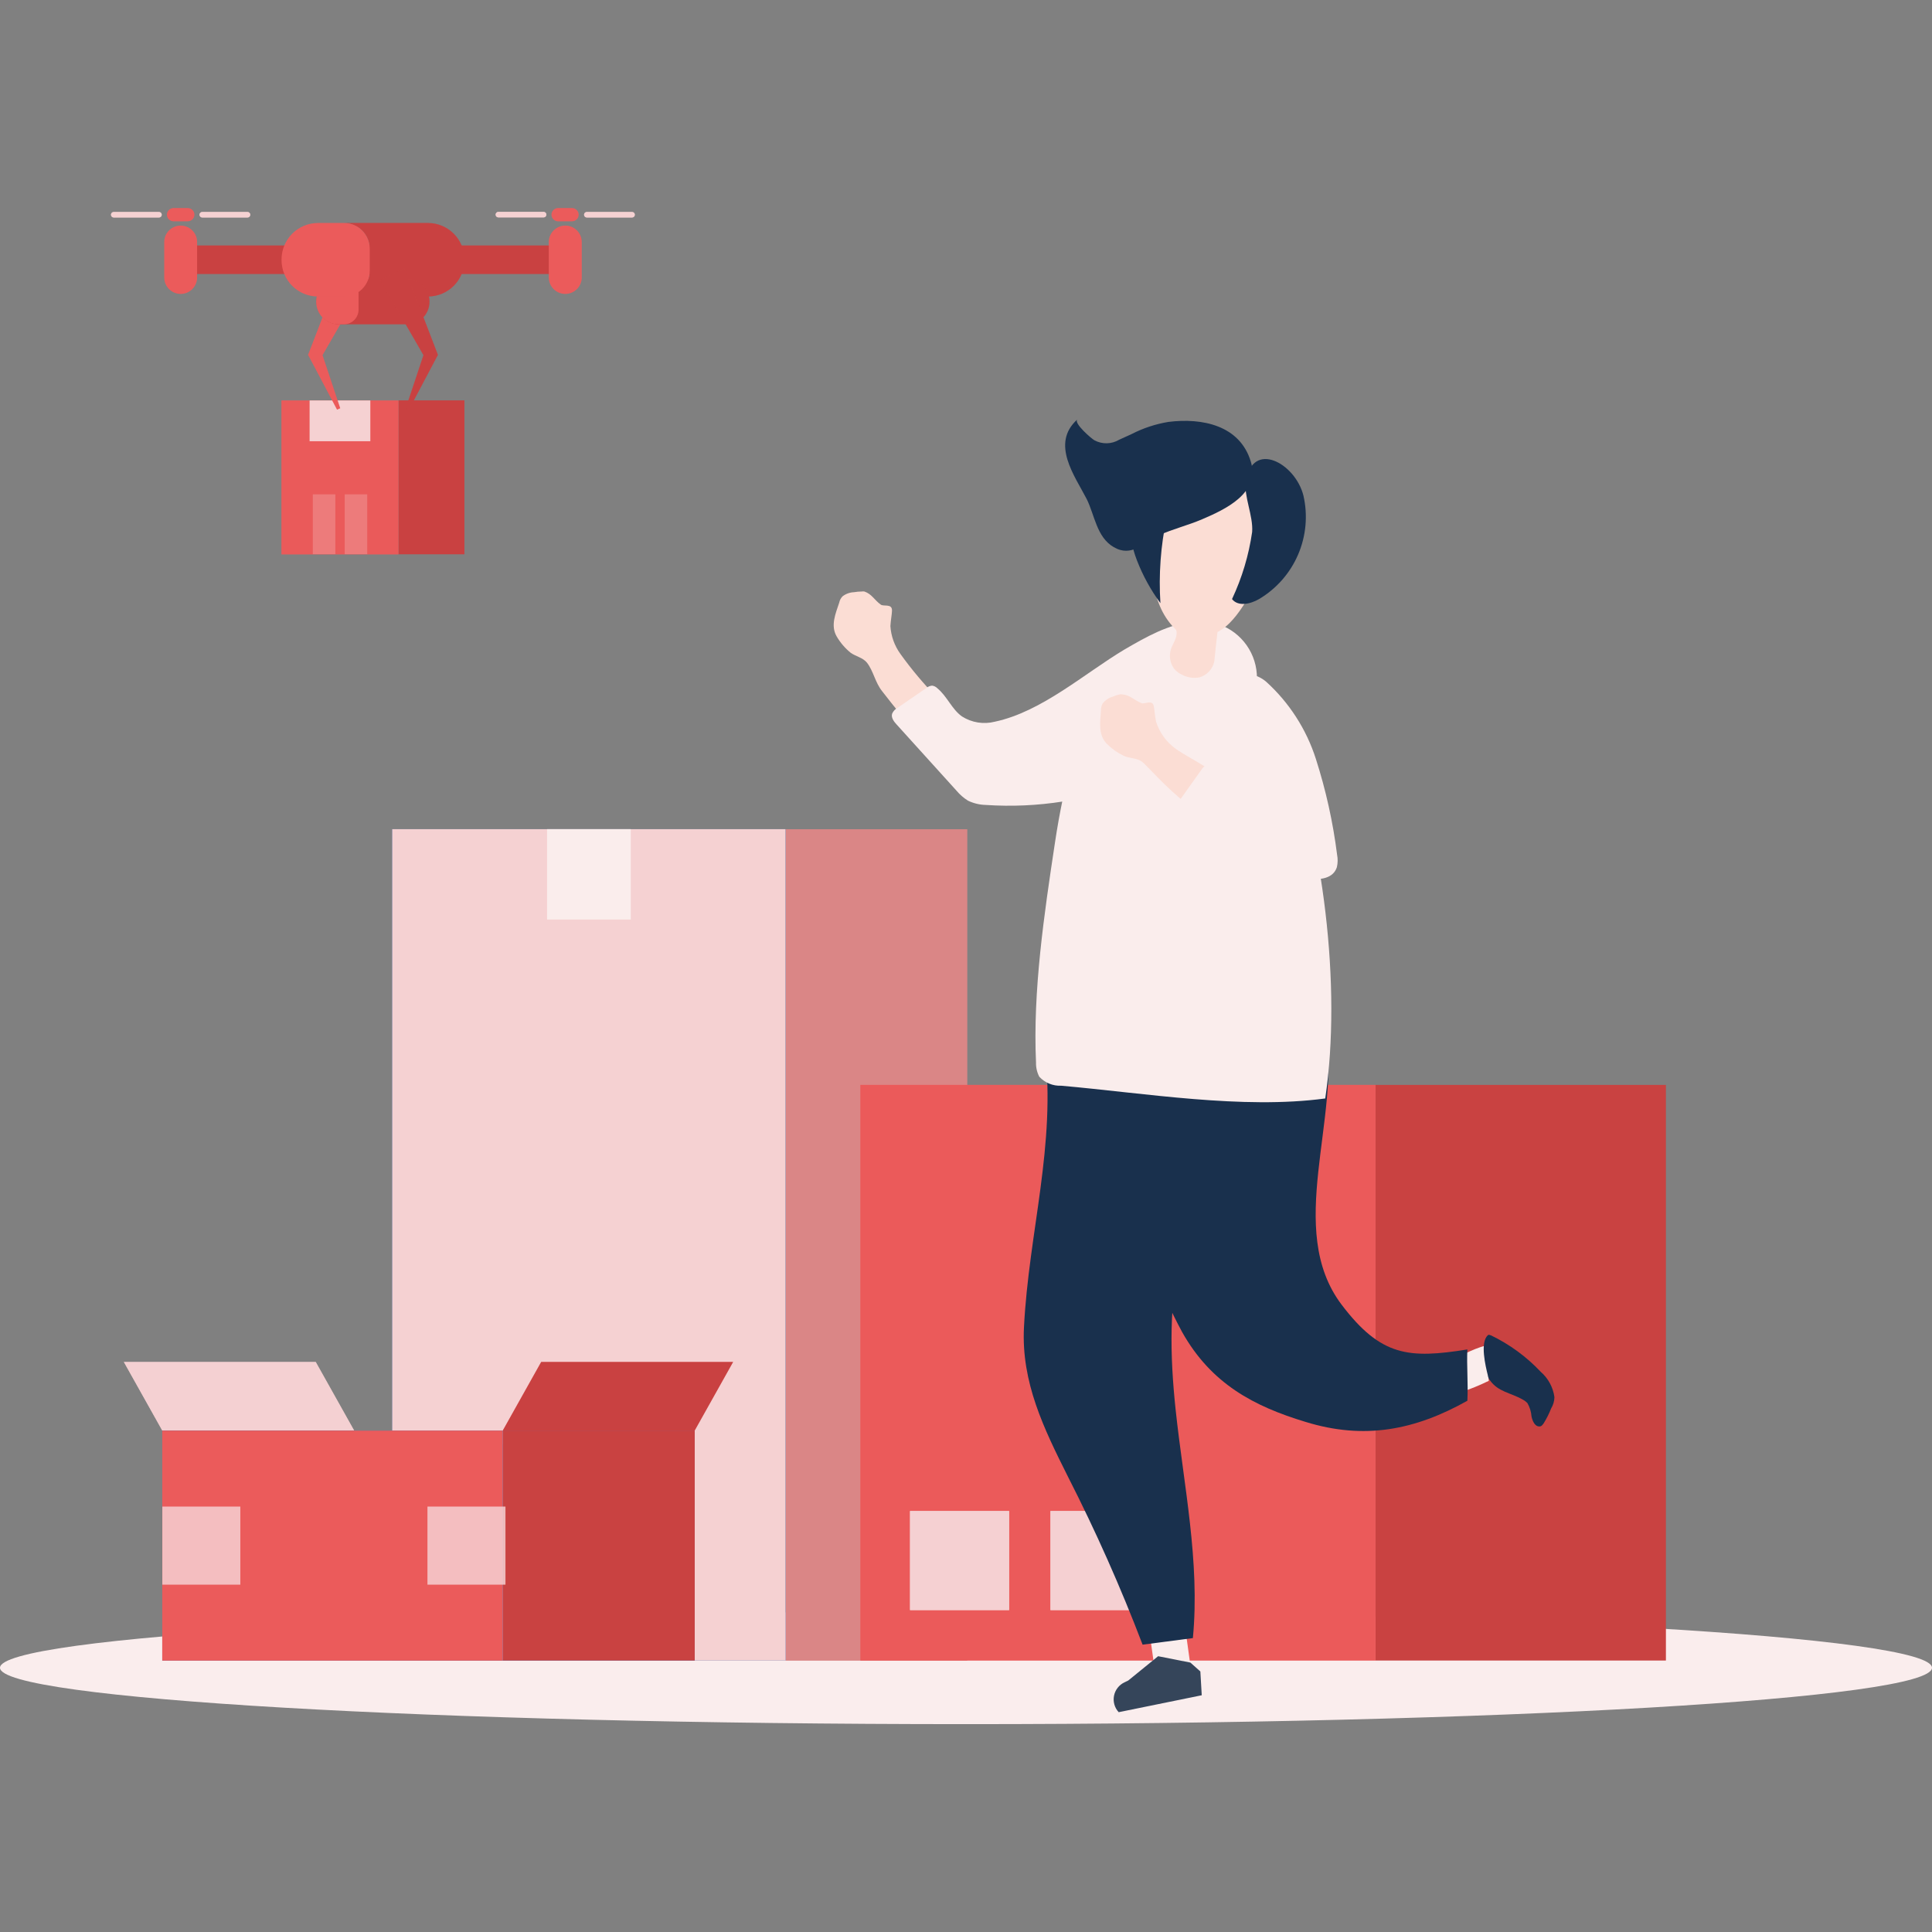 <?xml version="1.0" encoding="UTF-8"?> <svg xmlns="http://www.w3.org/2000/svg" width="585" height="585" viewBox="0 0 585 585" fill="none"><rect x="0" y="0" width="585" height="585" fill="#808080" stroke="none"/><path d="M292.5 522.061C454.043 522.061 585 514.419 585 504.992C585 495.565 454.043 487.923 292.5 487.923C130.957 487.923 0 495.565 0 504.992C0 514.419 130.957 522.061 292.5 522.061Z" fill="#FAEDED"></path><path d="M292.862 251.094H237.854V502.821H292.862V251.094Z" fill="#DB8686"></path><path opacity="0.5" d="M292.862 251.094H237.854V502.821H292.862V251.094Z" fill="#DB8686"></path><path d="M118.761 502.791H237.854L237.854 251.064L118.761 251.064L118.761 502.791Z" fill="#4B6FB5"></path><path d="M118.761 502.791H237.854L237.854 251.064L118.761 251.064L118.761 502.791Z" fill="#F5D1D2"></path><path d="M165.656 278.417H190.989V251.064H165.656V278.417Z" fill="#FAEDEC"></path><path opacity="0.4" d="M165.656 278.417H190.989V251.064H165.656V278.417Z" fill="#FAEDEC"></path><path d="M153.141 437.439H130.221V480.805H153.141V437.439Z" fill="#4B6FB5"></path><path opacity="0.4" d="M153.141 437.439H130.221V480.805H153.141V437.439Z" fill="#FBFBFB"></path><path d="M504.419 328.509H416.509V502.79H504.419V328.509Z" fill="#C94241"></path><path opacity="0.2" d="M504.419 328.509H416.509V502.79H504.419V328.509Z" fill="#C94241"></path><path d="M260.533 502.791H416.509V328.509H260.533V502.791Z" fill="#EB5B5B"></path><path opacity="0.6" d="M260.533 502.791H416.509V328.509H260.533V502.791Z" fill="#EB5B5B"></path><path d="M305.559 457.524H275.552V487.531H305.559V457.524Z" fill="#F5D1D2"></path><path opacity="0.9" d="M305.559 457.524H275.552V487.531H305.559V457.524Z" fill="#F5D1D2"></path><path d="M348.081 457.524H318.074V487.531H348.081V457.524Z" fill="#F5D1D2"></path><path opacity="0.9" d="M348.081 457.524H318.074V487.531H348.081V457.524Z" fill="#F5D1D2"></path><path d="M210.352 433.156H152.238V502.791H210.352V433.156Z" fill="#4B6FB5"></path><path d="M210.352 433.156H152.238V502.791H210.352V433.156Z" fill="#C94241"></path><path d="M210.352 433.156H152.238L163.878 412.378H221.992L210.352 433.156Z" fill="#C94241"></path><path opacity="0.3" d="M210.352 433.156H152.238L163.878 412.378H221.992L210.352 433.156Z" fill="#C94241"></path><path d="M95.599 412.378H37.485L49.126 433.156H107.24L95.599 412.378Z" fill="#F5D1D2"></path><path opacity="0.5" d="M95.599 412.378H37.485L49.126 433.156H107.24L95.599 412.378Z" fill="#F5D1D2"></path><path d="M49.128 502.821H152.238V433.186H49.128L49.128 502.821Z" fill="#4B6FB5"></path><path d="M49.128 502.821H152.238V433.186H49.128L49.128 502.821Z" fill="#EB5B5B"></path><g opacity="0.9"><path opacity="0.9" d="M49.159 479.81H72.772V456.197H49.159V479.81Z" fill="#F5D1D2"></path><path opacity="0.3" d="M49.159 479.81H72.772V456.197H49.159V479.81Z" fill="#F5D1D2"></path></g><g opacity="0.9"><path opacity="0.9" d="M129.436 479.81H153.05V456.197H129.436V479.81Z" fill="#F5D1D2"></path><path opacity="0.3" d="M129.436 479.81H153.05V456.197H129.436V479.81Z" fill="#F5D1D2"></path></g><path d="M140.625 121.235H120.661V167.828H140.625V121.235Z" fill="#C94241"></path><path opacity="0.3" d="M140.625 121.235H120.661V167.828H140.625V121.235Z" fill="#C94241"></path><path d="M85.227 167.858H120.632V121.265H85.227V167.858Z" fill="#EB5B5B"></path><path opacity="0.5" d="M85.227 167.858H120.632V121.265H85.227V167.858Z" fill="#EB5B5B"></path><path d="M93.76 133.599H112.126V121.265H93.76V133.599Z" fill="#F5D1D2"></path><path opacity="0.3" d="M93.76 133.599H112.126V121.265H93.76V133.599Z" fill="#F5D1D2"></path><g opacity="0.3"><path opacity="0.3" d="M101.542 149.704H94.726V167.798H101.542V149.704Z" fill="#F5D1D2"></path><path opacity="0.9" d="M101.542 149.704H94.726V167.798H101.542V149.704Z" fill="#F5D1D2"></path></g><g opacity="0.3"><path opacity="0.3" d="M111.192 149.704H104.377V167.798H111.192V149.704Z" fill="#F5D1D2"></path><path opacity="0.9" d="M111.192 149.704H104.377V167.798H111.192V149.704Z" fill="#F5D1D2"></path></g><path d="M110.83 84.744L97.289 108.176L97.32 106.518L103.019 123.617L102.054 124.039L93.64 108.116L93.278 107.453L93.67 106.457L103.381 81.185L110.83 84.744Z" fill="#EB5B5B"></path><path opacity="0.1" d="M110.83 84.744L97.289 108.176L97.32 106.518L103.019 123.617L102.054 124.039L93.64 108.116L93.278 107.453L93.67 106.457L103.381 81.185L110.83 84.744Z" fill="#EB5B5B"></path><path d="M140.625 78.531V78.803C140.609 81.704 139.452 84.482 137.403 86.537C135.354 88.591 132.579 89.756 129.678 89.78H104.194C106.247 89.772 108.214 88.953 109.666 87.501C111.118 86.049 111.937 84.083 111.945 82.029V75.304C111.945 73.246 111.129 71.272 109.677 69.813C108.224 68.355 106.253 67.532 104.194 67.524H129.678C132.584 67.547 135.364 68.717 137.413 70.778C139.463 72.838 140.617 75.625 140.625 78.531Z" fill="#C94241"></path><path opacity="0.3" d="M140.625 78.531V78.803C140.609 81.704 139.452 84.482 137.403 86.537C135.354 88.591 132.579 89.756 129.678 89.78H104.194C106.247 89.772 108.214 88.953 109.666 87.501C111.118 86.049 111.937 84.083 111.945 82.029V75.304C111.945 73.246 111.129 71.272 109.677 69.813C108.224 68.355 106.253 67.532 104.194 67.524H129.678C132.584 67.547 135.364 68.717 137.413 70.778C139.463 72.838 140.617 75.625 140.625 78.531Z" fill="#C94241"></path><path d="M123.256 84.442H102.628C98.88 84.442 95.843 87.48 95.843 91.228V91.409C95.843 95.156 98.88 98.194 102.628 98.194H123.256C127.003 98.194 130.041 95.156 130.041 91.409V91.228C130.041 87.48 127.003 84.442 123.256 84.442Z" fill="#C94241"></path><path opacity="0.3" d="M123.256 84.442H102.628C98.88 84.442 95.843 87.48 95.843 91.228V91.409C95.843 95.156 98.88 98.194 102.628 98.194H123.256C127.003 98.194 130.041 95.156 130.041 91.409V91.228C130.041 87.48 127.003 84.442 123.256 84.442Z" fill="#C94241"></path><path d="M108.567 88.905V93.761C108.567 94.936 108.1 96.064 107.269 96.895C106.437 97.727 105.31 98.194 104.134 98.194H102.536C100.736 98.194 99.01 97.479 97.738 96.206C96.465 94.934 95.75 93.208 95.75 91.408V91.227C95.758 89.43 96.476 87.709 97.746 86.438C99.017 85.167 100.739 84.45 102.536 84.442H104.074C104.662 84.438 105.246 84.55 105.791 84.773C106.336 84.995 106.832 85.324 107.249 85.738C107.667 86.153 107.998 86.647 108.225 87.19C108.451 87.734 108.567 88.317 108.567 88.905Z" fill="#EB5B5B"></path><path opacity="0.1" d="M108.567 88.905V93.761C108.567 94.936 108.1 96.064 107.269 96.895C106.437 97.727 105.31 98.194 104.134 98.194H102.536C100.736 98.194 99.01 97.479 97.738 96.206C96.465 94.934 95.75 93.208 95.75 91.408V91.227C95.758 89.43 96.476 87.709 97.746 86.438C99.017 85.167 100.739 84.45 102.536 84.442H104.074C104.662 84.438 105.246 84.55 105.791 84.773C106.336 84.995 106.832 85.324 107.249 85.738C107.667 86.153 107.998 86.647 108.225 87.19C108.451 87.734 108.567 88.317 108.567 88.905Z" fill="#EB5B5B"></path><path d="M166.862 82.964H59.018C57.874 82.964 56.777 82.51 55.968 81.701C55.16 80.892 54.705 79.796 54.705 78.652C54.713 77.51 55.17 76.418 55.977 75.611C56.784 74.804 57.877 74.347 59.018 74.339H166.862C168.003 74.347 169.096 74.804 169.903 75.611C170.71 76.418 171.167 77.51 171.175 78.652C171.167 79.793 170.71 80.885 169.903 81.692C169.096 82.5 168.003 82.957 166.862 82.964Z" fill="#C94241"></path><path opacity="0.3" d="M166.862 82.964H59.018C57.874 82.964 56.777 82.51 55.968 81.701C55.16 80.892 54.705 79.796 54.705 78.652C54.713 77.51 55.17 76.418 55.977 75.611C56.784 74.804 57.877 74.347 59.018 74.339H166.862C168.003 74.347 169.096 74.804 169.903 75.611C170.71 76.418 171.167 77.51 171.175 78.652C171.167 79.793 170.71 80.885 169.903 81.692C169.096 82.5 168.003 82.957 166.862 82.964Z" fill="#C94241"></path><path d="M54.707 88.996C53.403 88.996 52.15 88.484 51.22 87.571C50.289 86.657 49.754 85.414 49.731 84.11V73.284C49.731 71.964 50.255 70.698 51.188 69.765C52.121 68.832 53.387 68.308 54.707 68.308C56.026 68.308 57.292 68.832 58.225 69.765C59.158 70.698 59.683 71.964 59.683 73.284V84.11C59.659 85.414 59.124 86.657 58.194 87.571C57.263 88.484 56.011 88.996 54.707 88.996Z" fill="#EB5B5B"></path><path opacity="0.1" d="M54.707 88.996C53.403 88.996 52.15 88.484 51.22 87.571C50.289 86.657 49.754 85.414 49.731 84.11V73.284C49.731 71.964 50.255 70.698 51.188 69.765C52.121 68.832 53.387 68.308 54.707 68.308C56.026 68.308 57.292 68.832 58.225 69.765C59.158 70.698 59.683 71.964 59.683 73.284V84.11C59.659 85.414 59.124 86.657 58.194 87.571C57.263 88.484 56.011 88.996 54.707 88.996Z" fill="#EB5B5B"></path><path d="M50.544 65.021C50.544 64.49 50.752 63.98 51.125 63.602C51.497 63.224 52.004 63.008 52.534 63H56.877C57.407 63.008 57.914 63.224 58.286 63.602C58.659 63.98 58.867 64.49 58.867 65.021C58.859 65.546 58.647 66.048 58.276 66.419C57.904 66.791 57.402 67.003 56.877 67.011H52.534C52.009 67.003 51.507 66.791 51.135 66.419C50.764 66.048 50.551 65.546 50.544 65.021Z" fill="#EB5B5B"></path><path opacity="0.1" d="M50.544 65.021C50.544 64.49 50.752 63.98 51.125 63.602C51.497 63.224 52.004 63.008 52.534 63H56.877C57.407 63.008 57.914 63.224 58.286 63.602C58.659 63.98 58.867 64.49 58.867 65.021C58.859 65.546 58.647 66.048 58.276 66.419C57.904 66.791 57.402 67.003 56.877 67.011H52.534C52.009 67.003 51.507 66.791 51.135 66.419C50.764 66.048 50.551 65.546 50.544 65.021Z" fill="#EB5B5B"></path><path d="M48.133 65.865C48.599 65.865 48.977 65.487 48.977 65.02C48.977 64.554 48.599 64.176 48.133 64.176H34.441C33.975 64.176 33.597 64.554 33.597 65.02C33.597 65.487 33.975 65.865 34.441 65.865H48.133Z" fill="#F5D1D2"></path><path opacity="0.6" d="M48.133 65.865C48.599 65.865 48.977 65.487 48.977 65.02C48.977 64.554 48.599 64.176 48.133 64.176H34.441C33.975 64.176 33.597 64.554 33.597 65.02C33.597 65.487 33.975 65.865 34.441 65.865H48.133Z" fill="#F5D1D2"></path><path d="M74.942 65.865C75.408 65.865 75.786 65.487 75.786 65.02C75.786 64.554 75.408 64.176 74.942 64.176H61.25C60.783 64.176 60.405 64.554 60.405 65.02C60.405 65.487 60.783 65.865 61.25 65.865H74.942Z" fill="#F5D1D2"></path><path opacity="0.6" d="M74.942 65.865C75.408 65.865 75.786 65.487 75.786 65.02C75.786 64.554 75.408 64.176 74.942 64.176H61.25C60.783 64.176 60.405 64.554 60.405 65.02C60.405 65.487 60.783 65.865 61.25 65.865H74.942Z" fill="#F5D1D2"></path><path d="M166.983 65.021C166.982 64.505 167.179 64.008 167.532 63.633C167.885 63.257 168.369 63.031 168.883 63H173.196C173.732 63 174.246 63.213 174.625 63.592C175.004 63.971 175.216 64.485 175.216 65.021C175.209 65.551 174.992 66.057 174.614 66.43C174.236 66.802 173.727 67.011 173.196 67.011H168.883C168.374 66.981 167.895 66.758 167.542 66.389C167.19 66.02 166.99 65.531 166.983 65.021Z" fill="#EB5B5B"></path><path opacity="0.1" d="M166.983 65.021C166.982 64.505 167.179 64.008 167.532 63.633C167.885 63.257 168.369 63.031 168.883 63H173.196C173.732 63 174.246 63.213 174.625 63.592C175.004 63.971 175.216 64.485 175.216 65.021C175.209 65.551 174.992 66.057 174.614 66.43C174.236 66.802 173.727 67.011 173.196 67.011H168.883C168.374 66.981 167.895 66.758 167.542 66.389C167.19 66.02 166.99 65.531 166.983 65.021Z" fill="#EB5B5B"></path><path d="M164.601 65.835C165.067 65.835 165.445 65.457 165.445 64.99C165.445 64.524 165.067 64.146 164.601 64.146H150.909C150.443 64.146 150.065 64.524 150.065 64.99C150.065 65.457 150.443 65.835 150.909 65.835H164.601Z" fill="#F5D1D2"></path><path opacity="0.6" d="M164.601 65.835C165.067 65.835 165.445 65.457 165.445 64.99C165.445 64.524 165.067 64.146 164.601 64.146H150.909C150.443 64.146 150.065 64.524 150.065 64.99C150.065 65.457 150.443 65.835 150.909 65.835H164.601Z" fill="#F5D1D2"></path><path d="M191.381 65.865C191.848 65.865 192.226 65.487 192.226 65.02C192.226 64.554 191.848 64.176 191.381 64.176H177.69C177.223 64.176 176.845 64.554 176.845 65.02C176.845 65.487 177.223 65.865 177.69 65.865H191.381Z" fill="#F5D1D2"></path><path opacity="0.6" d="M191.381 65.865C191.848 65.865 192.226 65.487 192.226 65.02C192.226 64.554 191.848 64.176 191.381 64.176H177.69C177.223 64.176 176.845 64.554 176.845 65.02C176.845 65.487 177.223 65.865 177.69 65.865H191.381Z" fill="#F5D1D2"></path><path d="M171.174 88.996C169.867 88.996 168.612 88.486 167.676 87.573C166.741 86.66 166.2 85.417 166.168 84.11V73.284C166.176 71.961 166.707 70.696 167.645 69.763C168.583 68.831 169.852 68.308 171.174 68.308C172.494 68.308 173.76 68.832 174.693 69.765C175.626 70.698 176.15 71.964 176.15 73.284V84.11C176.127 85.414 175.592 86.657 174.661 87.571C173.731 88.484 172.479 88.996 171.174 88.996Z" fill="#EB5B5B"></path><path opacity="0.1" d="M171.174 88.996C169.867 88.996 168.612 88.486 167.676 87.573C166.741 86.66 166.2 85.417 166.168 84.11V73.284C166.176 71.961 166.707 70.696 167.645 69.763C168.583 68.831 169.852 68.308 171.174 68.308C172.494 68.308 173.76 68.832 174.693 69.765C175.626 70.698 176.15 71.964 176.15 73.284V84.11C176.127 85.414 175.592 86.657 174.661 87.571C173.731 88.484 172.479 88.996 171.174 88.996Z" fill="#EB5B5B"></path><path d="M122.502 81.185L132.213 106.457L132.605 107.453L132.243 108.116L123.829 124.039L122.864 123.617L128.564 106.518L128.594 108.176L115.053 84.744L122.502 81.185Z" fill="#C94241"></path><path opacity="0.3" d="M122.502 81.185L132.213 106.457L132.605 107.453L132.243 108.116L123.829 124.039L122.864 123.617L128.564 106.518L128.594 108.176L115.053 84.744L122.502 81.185Z" fill="#C94241"></path><path d="M111.946 75.304V82.029C111.938 84.083 111.119 86.049 109.667 87.501C108.215 88.953 106.248 89.772 104.195 89.78H96.234C93.325 89.772 90.537 88.613 88.48 86.556C86.423 84.499 85.264 81.712 85.256 78.803V78.531C85.264 75.62 86.422 72.829 88.478 70.767C90.534 68.705 93.322 67.54 96.234 67.524H104.195C106.254 67.532 108.225 68.355 109.677 69.813C111.13 71.272 111.946 73.246 111.946 75.304Z" fill="#EB5B5B"></path><path opacity="0.1" d="M111.946 75.304V82.029C111.938 84.083 111.119 86.049 109.667 87.501C108.215 88.953 106.248 89.772 104.195 89.78H96.234C93.325 89.772 90.537 88.613 88.48 86.556C86.423 84.499 85.264 81.712 85.256 78.803V78.531C85.264 75.62 86.422 72.829 88.478 70.767C90.534 68.705 93.322 67.54 96.234 67.524H104.195C106.254 67.532 108.225 68.355 109.677 69.813C111.13 71.272 111.946 73.246 111.946 75.304Z" fill="#EB5B5B"></path><path d="M260.954 179.107C261.214 179.063 261.479 179.063 261.738 179.107C264.03 179.891 264.754 181.701 266.714 183.088C267.619 183.721 270.182 182.666 270.092 184.928C270.092 185.772 269.7 187.944 269.609 189.572C269.802 192.605 270.847 195.521 272.625 197.986C279.362 207.382 287.499 215.692 296.751 222.625C297.232 223.079 297.81 223.42 298.44 223.62C299.629 223.671 300.79 223.248 301.667 222.444C306.112 219.261 310.848 216.505 315.811 214.211C320.085 212.092 324.765 210.919 329.533 210.773C331.976 210.714 334.397 211.258 336.58 212.357C338.763 213.457 340.641 215.078 342.048 217.076C342.989 218.649 343.548 220.42 343.679 222.249C343.81 224.077 343.51 225.91 342.802 227.601C339.183 235.894 325.974 235.713 318.344 237.101C311.12 238.395 303.814 239.181 296.48 239.453C295.576 239.546 294.663 239.453 293.796 239.182C292.922 238.771 292.142 238.186 291.504 237.463C282.862 228.527 274.717 219.124 267.106 209.295C264.965 206.611 264.513 203.264 262.522 200.67C261.256 199.102 259.114 198.77 257.576 197.654C255.868 196.268 254.427 194.582 253.324 192.678C251.424 189.391 253.023 185.772 254.108 182.485C254.252 181.754 254.609 181.083 255.134 180.555C256.124 179.797 257.325 179.365 258.572 179.318C259.358 179.181 260.155 179.111 260.954 179.107Z" fill="#FBDDD4"></path><path d="M321.904 242.68C314.167 243.906 306.317 244.26 298.501 243.735C296.63 243.692 294.79 243.25 293.103 242.439C291.795 241.623 290.624 240.605 289.635 239.423L271.54 219.428C270.666 218.493 269.731 217.257 270.153 216.05C270.481 215.334 271.031 214.742 271.721 214.362L280.497 208.33C280.987 207.907 281.601 207.654 282.246 207.606C282.842 207.685 283.394 207.961 283.814 208.39C286.83 210.893 288.187 214.724 291.263 216.925C292.729 217.861 294.371 218.486 296.089 218.761C297.806 219.036 299.561 218.955 301.246 218.523C315.45 215.508 328.388 203.897 340.451 196.689C346.995 192.889 353.811 188.969 361.32 188.245C364.859 187.798 368.45 188.467 371.59 190.158C374.731 191.85 377.265 194.48 378.839 197.681C380.413 200.882 380.949 204.495 380.371 208.015C379.793 211.536 378.13 214.787 375.615 217.317C365.408 227.335 352.914 234.715 339.214 238.82C333.548 240.536 327.762 241.827 321.904 242.68Z" fill="#FAEDEC"></path><path d="M358.304 488.858L360.837 507.043L350.071 508.551L347.236 488.375L358.304 488.858Z" fill="#FAEDEC"></path><path d="M350.674 501.493L360.445 503.424L363.461 506.108L363.883 513.315L338.732 518.442C338.12 517.783 337.673 516.988 337.427 516.123C337.181 515.259 337.144 514.348 337.317 513.465C337.491 512.583 337.87 511.754 338.426 511.047C338.981 510.339 339.695 509.773 340.511 509.395L341.627 508.852L350.674 501.493Z" fill="#35455A"></path><path d="M436.383 412.981C440.937 411.473 445.431 408.487 449.924 407.432C450.165 410.99 450.497 414.549 450.799 418.107C445.321 420.788 439.509 422.725 433.518 423.868C434.453 420.279 435.69 416.66 436.383 412.981Z" fill="#FAEDEC"></path><path d="M451.13 417.926C450.779 417.483 450.56 416.95 450.497 416.388C449.834 413.765 448.085 406.497 450.497 404.325C450.889 403.963 451.07 404.325 451.432 404.325C457.092 407.05 462.203 410.791 466.511 415.363C468.789 417.334 470.268 420.069 470.673 423.053C470.648 424.257 470.304 425.433 469.677 426.461C469.071 428.014 468.324 429.508 467.446 430.924C467.084 431.407 466.782 431.95 466.089 431.92C464.701 431.92 464.008 430.201 463.736 428.904C463.635 427.481 463.212 426.099 462.5 424.863C462.082 424.422 461.593 424.054 461.052 423.777C457.373 421.666 453.634 421.485 451.13 417.926Z" fill="#19304D"></path><path d="M357.971 403.391C366.777 419.042 379.715 425.828 395.276 430.533C413.1 436.051 428.45 433.036 444.313 424.139C444.584 418.861 444.072 413.584 444.313 408.608C426.671 411.413 418.166 410.809 406.224 395.037C389.004 372.238 406.224 338.672 401.398 311.138C400.931 307.969 399.911 304.906 398.383 302.091C379.685 269.792 346.029 291.385 341.867 320.939C338.691 349.423 344.311 378.196 357.971 403.391Z" fill="#19304D"></path><path d="M390.573 308.786C389.549 299.845 387.432 291.064 384.27 282.639C368.329 283.996 352.612 287.287 337.465 292.44C323.201 297.235 314.455 301.488 316.355 317.471C319.823 346.724 311.5 373.052 310.052 401.913C309.208 418.59 316.084 432.583 323.382 447.149C331.812 463.683 339.353 480.656 345.97 497.995L361.2 496.005C363.401 472.844 358.395 449.683 355.952 426.642C354.263 410.568 353.841 393.921 357.882 378.149C362.285 360.778 372.448 366.085 382.008 355.289C391.568 344.492 392.654 325.765 390.573 308.786Z" fill="#19304D"></path><path d="M370.217 195.694C371.949 196.954 373.564 198.367 375.042 199.916C376.429 201.243 377.817 202.57 379.174 203.927C383.969 208.541 386.532 215.598 388.764 221.69C400.556 253.778 406.346 298.291 401.279 332.61C376.158 335.988 346.664 330.982 321.331 328.75C320.095 328.808 318.86 328.595 317.714 328.126C316.568 327.657 315.538 326.944 314.697 326.036C314.001 324.708 313.658 323.223 313.701 321.723C312.706 300.131 316.174 276.698 319.431 255.195C320.783 246.116 322.666 237.124 325.071 228.265C327.664 218.916 330.59 208.783 337.345 201.485C344.553 193.674 358.878 189.421 368.619 194.669C369.169 194.982 369.703 195.325 370.217 195.694Z" fill="#FAEDEC"></path><path d="M367.683 200.248C367.985 197.232 368.316 194.216 368.648 191.381C369.221 191.05 369.794 190.718 370.337 190.356C380.53 183.118 396.484 146.235 368.045 139.48C342.23 133.448 345.216 168.311 350.885 182.696C351.794 185.16 353.143 187.439 354.866 189.421C356.072 190.778 356.344 190.477 356.253 192.105C356.163 193.734 354.685 195.543 354.383 197.232C354.204 198.118 354.204 199.032 354.386 199.918C354.567 200.804 354.925 201.645 355.439 202.389C356.13 203.265 357.033 203.951 358.063 204.379C359.643 205.185 361.448 205.44 363.19 205.103C364.31 204.781 365.321 204.158 366.113 203.302C366.905 202.446 367.448 201.39 367.683 200.248Z" fill="#FBDDD4"></path><path d="M344.281 169.728C346.066 174.323 348.448 178.663 351.368 182.636C350.812 174.006 351.441 165.34 353.238 156.881C353.366 156.575 353.431 156.247 353.431 155.916C353.431 155.584 353.366 155.256 353.238 154.951C352.814 154.497 352.23 154.226 351.609 154.197C340.783 152.387 341.175 161.736 344.281 169.728Z" fill="#19304D"></path><path d="M373.052 181.399C374.891 183.751 378.631 182.907 381.225 181.399C386.497 178.275 390.641 173.557 393.059 167.925C395.476 162.294 396.042 156.039 394.675 150.065C392.172 140.143 379.204 133.237 377.244 145.753C376.55 150.186 379.506 156.157 379.144 161.073C378.131 168.113 376.078 174.963 373.052 181.399Z" fill="#19304D"></path><path d="M342.592 131.458L338.883 133.147C337.758 133.82 336.478 134.19 335.167 134.222C333.857 134.253 332.56 133.945 331.404 133.328C330.59 132.906 324.98 128.111 326.217 126.995C318.014 134.353 325.523 144.215 329.052 151.121C331.434 155.886 332.067 162.702 337.224 165.657C342.713 168.884 346.272 164.3 350.916 162.098C355.108 160.168 359.692 159.083 363.974 157.243C371.061 154.227 381.616 149.281 378.751 139.812C375.434 128.744 363.974 126.482 353.811 127.749C349.9 128.391 346.115 129.642 342.592 131.458Z" fill="#19304D"></path><path d="M339.033 210.26C339.302 210.216 339.577 210.216 339.847 210.26C342.26 210.471 343.406 212.039 345.667 212.914C346.663 213.306 348.924 211.647 349.377 213.879C349.558 214.693 349.708 216.895 350.04 218.493C350.941 221.35 352.623 223.899 354.896 225.852C358.997 229.621 374.166 235.17 372.99 242.227C370.246 258.814 348.291 232.516 345.848 230.677C344.25 229.47 342.109 229.682 340.329 228.897C338.392 227.967 336.627 226.713 335.112 225.188C332.458 222.444 333.122 218.584 333.363 215.146C333.339 214.399 333.516 213.659 333.876 213.004C334.645 212.026 335.699 211.31 336.891 210.954C337.584 210.662 338.3 210.43 339.033 210.26Z" fill="#FBDDD4"></path><path d="M404.807 262.554C402.666 269.4 389.276 264.936 384.601 262.886C374.757 258.679 365.477 253.258 356.977 246.751C356.389 246.401 355.958 245.84 355.77 245.183C355.776 244.516 356.023 243.874 356.464 243.373L363.641 233.271C364.097 232.507 364.741 231.874 365.511 231.431C368.527 230.014 372.719 233.994 375.825 234.447C376.7 226.847 372.146 220.423 369.794 213.517C366.778 204.048 377.544 201.454 383.365 206.4C390.363 212.738 395.564 220.811 398.443 229.802C401.476 239.254 403.626 248.966 404.867 258.814C405.108 260.051 405.087 261.325 404.807 262.554Z" fill="#FAEDEC"></path></svg> 